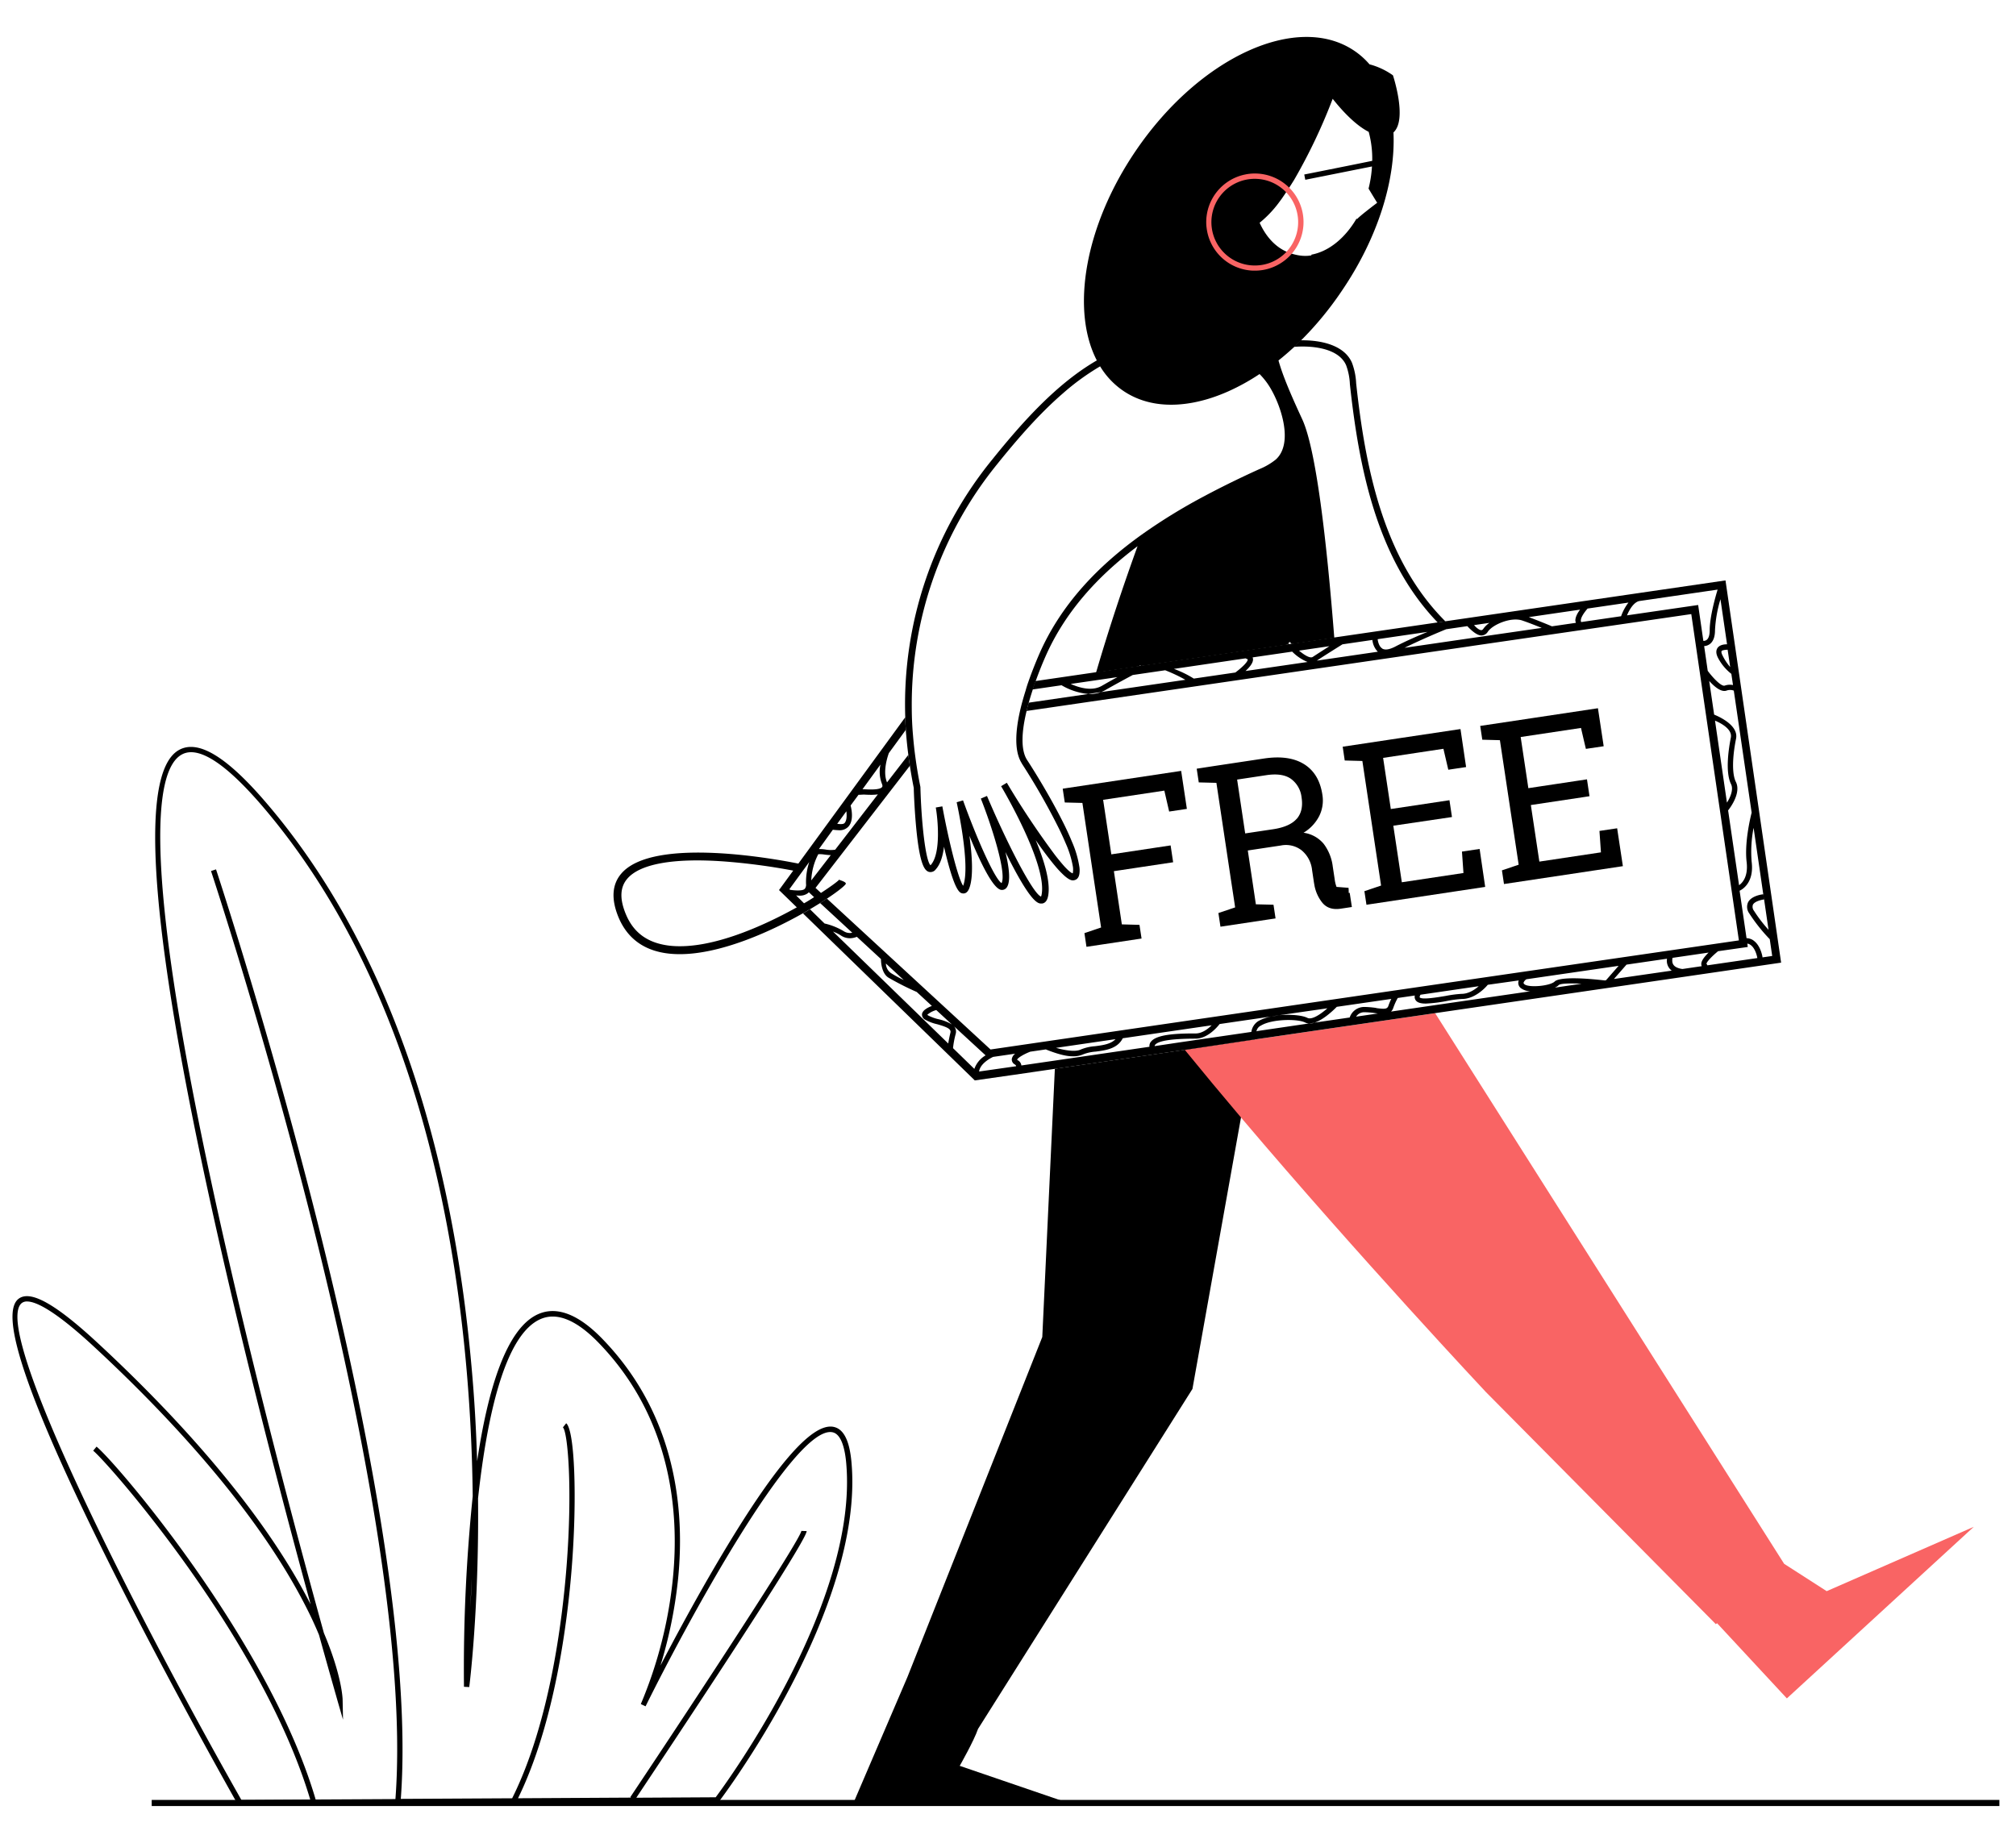 <svg id="Capa_1" data-name="Capa 1" xmlns="http://www.w3.org/2000/svg" viewBox="0 0 764.75 697.74"><title>Mesa de trabajo 40</title><path d="M476,394.39,470.76,424,452.34,527,371,656l0,0c-1.53,4.49-6.94,14-6.94,14l44.17,15.11H323.3l20.93-48.82,51.15-129,4.77-101.78,49.28-7.19Z"/><path d="M748.73,579.31l-70.9,65.1-26.49-28.54-.44.38-87.25-88.09S515.9,477.29,470.76,424c-7.25-8.56-14.41-17.18-21.33-25.67L476,394.39l36.12-5.28h.06l1-.15,31.22-4.55L676.8,593.35l16.14,10.37Z" fill="#f96464"/><path d="M488.63,244l-.62.54.93-.13Zm0,0-.62.54.93-.13Zm0,0-.62.54.93-.13Zm0,0-.62.54.93-.13Zm0,0-.62.54.93-.13Zm0,0-.62.54.93-.13Zm0,0-.62.54.93-.13Zm0,0-.62.54.93-.13Zm0,0-.62.54.93-.13Zm0,0-.62.54.93-.13Zm0,0-.62.54.93-.13Zm0,0-.62.54.93-.13Zm0,0-.62.54.93-.13Zm0,0-.62.54.93-.13Zm0,0-.62.54.93-.13Zm0,0-.62.54.93-.13Zm25.8-98.67,0-.18a25.48,25.48,0,0,0-1.57-7.5C510,131,501.25,129,493.41,129.12q-1.29,1.27-2.61,2.49c7.62-.6,17.15.71,19.85,7a23.63,23.63,0,0,1,1.4,6.81l0,.19c3.41,31.49,10.1,66.51,33.33,90.58l2.92-.43C524.61,212.14,517.86,176.94,514.43,145.31ZM488.63,244l-.62.54.93-.13Zm0,0-.62.54.93-.13Zm0,0-.62.54.93-.13Zm0,0-.62.54.93-.13Zm0,0-.62.54.93-.13Zm0,0-.62.54.93-.13Zm0,0-.62.54.93-.13Zm0,0-.62.54.93-.13Zm0,0-.62.54.93-.13Zm0,0-.62.54.93-.13Zm0,0-.62.54.93-.13Zm0,0-.62.54.93-.13Zm0,0-.62.54.93-.13Zm0,0-.62.54.93-.13ZM602,295.72h-.09l.1,0ZM488.63,244l-.62.54.93-.13Zm0,0-.62.54.93-.13Z"/><polygon points="424.69 330.22 422.54 330.54 425.56 350.73 432.25 350.91 433.04 356.1 418.49 358.29 412.14 359.24 411.37 354.05 414.65 352.94 417.69 351.91 414.31 329.42 413.15 321.68 410.6 304.65 403.92 304.48 403.77 303.55 403.13 299.25 404.7 299.01 448.06 292.49 450.23 306.91 443.51 307.92 441.68 299.98 418.46 303.47 421.57 324.16 444.06 320.77 445.02 327.16 432.99 328.97 424.69 330.22"/><rect x="57.55" y="682.93" width="700.9" height="2.32"/><path d="M608.72,372l.38,0,.09-.11Zm60.22-32.7h0l.13.85ZM496.6,388.36a5.84,5.84,0,0,0,1.94-.28Zm-20,2.92,0,.18.05,0c0-.06,0-.11,0-.17Z"/><path d="M318.34,333.75c-.44.58-3,2.5-6.92,5.05l-2.06-1.91,35.79-46.34c-.23-1.39-.42-2.77-.58-4.15l-8.09,10.46a1.21,1.21,0,0,0-.05-.14c-1.76-4.39.64-10.67.76-11h0l6.43-8.8c-.12-1.59-.2-3.18-.23-4.76l-40.54,55.51c-6.91-1.41-55.1-10.62-67.25,3.89-3.43,4.08-3.78,9.54-1.07,16.25,3.36,8.24,9.8,12.95,19.15,14a38.53,38.53,0,0,0,4.19.22c15.19,0,33.69-8.16,46.71-15.5l2.68-1.55c1.38-.81,2.67-1.6,3.88-2.35l2.59-1.68c3.91-2.6,6.46-4.63,7.05-5.48S318.34,333.94,318.34,333.75ZM334,290.09a12.7,12.7,0,0,0,.57,7.37c.32.79.11,1.06.05,1.15-.87,1.2-5.17.94-6.78.85l-.66,0Zm-12.94,17.73c.2,1.61.18,3.5-.69,4.47-.45.48-1.59.45-2.78.28Zm-5.13,7c.84.11,2,.19,2.42.19a4.49,4.49,0,0,0,3.5-1.39c2-2.2,1.27-6.26.82-8l3-4.06c.82,0,1.86-.09,2.07-.08.89.05,1.78.09,2.66.09a16.67,16.67,0,0,0,2.61-.17l-16.2,21a11.48,11.48,0,0,1-3.72-.08,14.73,14.73,0,0,0-2.44-.17Zm-5.54,9.29a11,11,0,0,1,2.43.14c.72.09,1.53.18,2.33.2l-7.4,9.59A23.47,23.47,0,0,1,310.4,324.12Zm-3.4,2.94a24.25,24.25,0,0,0-1.23,8.32,2.59,2.59,0,0,1-.32,1.65,1,1,0,0,1-.15.2,1.3,1.3,0,0,1-.19.17c-.91.71-4,.46-5.4.22l-.24-.24ZM253.88,358.8c-8.22-1-13.64-4.93-16.55-12.13-2.31-5.67-2.12-10,.57-13.2,4.75-5.66,17.43-8,36.63-6.63a235.21,235.21,0,0,1,26.37,3.49l-5.39,7.38,6.75,6.56C288.55,351.91,268.78,360.53,253.88,358.8ZM305,342.73l-3-3a9,9,0,0,0,1.31.1,5.06,5.06,0,0,0,3.08-.89,2.74,2.74,0,0,0,.43-.41l2,1.87C307.61,341.18,306.34,342,305,342.73Z"/><path d="M512,338.78h-.38c0-.63,0-1.27-.07-1.92l-4.55-.35a12.58,12.58,0,0,1-.7-2.9l-.73-4.82a17.84,17.84,0,0,0-3.45-8.63,12.06,12.06,0,0,0-7.64-4.2,15.8,15.8,0,0,0,5.95-6.33,13.29,13.29,0,0,0,1.2-8.1q-1.2-8-6.93-11.58t-15.23-2.15l-19,2.86-6.51,1,.78,5.2,6.69.17,5.47,36.44,1.42,9.34.21,1.48-6.34,2.13.78,5.19,18.35-2.76,2.55-.38-.78-5.19-6.69-.17-1.34-9-1.72-11.42,12.61-1.9a9.71,9.71,0,0,1,7.83,1.86,11.2,11.2,0,0,1,3.94,7.45l.7,4.66c.06.39.14.78.2,1.16a14.92,14.92,0,0,0,2.95,6.54q2.43,3,7,2.32l3.25-.49,1-.15Zm-20.11-28.11c-1.74,2-4.79,3.38-9.2,4l-10.34,1.55-3.06-20.43,11.13-1.68c4-.6,7.14-.13,9.32,1.42a10,10,0,0,1,4,7.07Q494.53,307.62,491.92,310.67Z"/><path d="M561.28,322.11l-6.7,1,.57,8.13-23.38,3.51-3.23-21.46L550.79,310l-.95-6.38-22.25,3.34-2.92-19.4,12.73-1.92,4.36-.66,5.79-.87.81,3.49.64,2.75.4,1.7,3.21-.48,3.54-.53-.13-.88-2-13.54L531.42,280l-3.85.58-18.23,2.74.77,5.23,6.69.18L523.9,336l-6.33,2.13.76,5,0,.15h.06l45-6.77Z"/><path d="M613.45,314.27l-6.71,1,.56,8.13-23.36,3.51-3.23-21.46,19.63-2.95,2.62-.4-.24-1.6-.71-4.73v-.06h-.09l-12.47,1.88-5.79.87-3.9.59-.24-1.62-.36-2.43-2.31-15.36,22.88-3.44,1.33,5.72.53,2.22,6.75-1-.26-1.73-.82-5.41-.56-3.72-.54-3.56-44.66,6.71.79,5.23,6.68.18,1.94,12.84.37,2.49,4.81,31.92-6.35,2.14.78,5.19,45.1-6.78Z"/><path d="M323,554.84c-.74-8.33-3-12.74-6.88-13.47-8.3-1.54-22.69,15.29-44,51.46-8.41,14.28-16.2,28.79-21.58,39.11A171.6,171.6,0,0,0,257.23,599c2.53-25.3-.36-61.59-28.52-90.79-9-9.37-17.19-12.65-24.23-9.74C192,503.63,185,527.6,181,554.41c-.35-11.44-1-23.63-2.17-36.32-3.56-39.85-10.83-76.74-21.59-109.66-13.47-41.18-32.49-76.22-56.52-104.15C85.93,287.06,75.21,280.59,68,284.5c-16.12,8.74-10.88,72.18,15.58,188.56,11.74,51.62,25.24,102.74,34.26,135.69-19.5-38.32-54.9-75.29-81.16-99.55C20.83,494.56,11.41,489.36,7,492.83c-7.58,6,3.87,39.2,35,101.45,22.71,45.39,47.83,89.7,48.08,90.14l.29.51,181.58-1h.49l.3-.39C273.33,682.81,328,610.58,323,554.84ZM271.49,681.93l-30.11.17C253.54,663.84,306,585,306,580.93l-2-.07c-.71,3.82-39.2,62.52-64.89,101l.3.2-42.9.24c14-28.62,18.78-67.13,20.39-87.67,2.08-26.52,1.08-52-2.12-54.61l-1.25,1.56c1.82,1.6,3.73,23,1.36,53.08-1.62,20.57-6.45,59.29-20.61,87.65l-42.24.23c4.46-59.56-14.76-152-31.7-219.24-18.42-73.06-38.2-132.85-38.39-133.44l-1.9.63c.2.59,19.95,60.32,38.36,133.31C135.32,531,154.52,623.33,150,682.61l-30.26.16C102.15,622.92,44.6,555.53,36.63,548.88l-1.28,1.54c3.16,2.64,19.28,20.6,36.82,45.43,15.52,22,35.93,54.79,45.51,86.93l-26.11.15c-40.15-70.79-95.26-179-83.3-188.53a3.13,3.13,0,0,1,2-.59c3.24,0,10.19,3.12,25.06,16.85,26.11,24.13,61.3,60.86,80.68,98.89,2,3.89,3.64,7.49,5,10.77,4.26,15.35,6.94,24.61,7,24.89l2.11,7.28-.15-7.58c0-.43-.27-9.13-7.1-25.31-8.77-31.64-24.18-89-37.37-147C52.83,328.88,58.47,291.94,69,286.26c6.18-3.35,16.37,3.16,30.28,19.32C123.09,333.3,142,368.11,155.36,409c10.72,32.77,17.95,69.51,21.5,109.2,1.59,17.71,2.29,34.44,2.46,49.51A641.21,641.21,0,0,0,176,640l2,.11c.05-.39,3.77-29.37,3.34-71.58,3.42-31.4,10.26-62.49,23.92-68.13,6.2-2.57,13.62.55,22,9.27,27.61,28.64,30.45,64.29,28,89.15a165.24,165.24,0,0,1-12.17,47.74l1.8.86c14.73-29.86,56.21-106.78,70.85-104,3.55.66,4.82,6.72,5.26,11.68C325.71,607.88,275.81,676.14,271.49,681.93Zm-92.56-83c-.13,3.87-.3,7.51-.48,10.91C178.58,606.38,178.74,602.72,178.93,598.93Z"/><path d="M654.55,220.22l-106.22,15.5-2.92.43-39.28,5.73L490,244.24l-1.05.15-.93.13-1.77.26-53.52,7.81-1,.14-16,2.33-22.94,3.35c-.37,1-.73,2.09-1.1,3.19L402.69,260h0a24.37,24.37,0,0,0,10.09,3.3l.69-.1,4.15-.61a11.21,11.21,0,0,1-4.11.73h-.07l-.66,0-22.55,3.29c-.29,1-.57,2.1-.82,3.15l23.19-3.39,52.66-7.68,2.38-.35h0l26.79-3.91,2.86-.42,9.64-1.4,48.84-7.13L559,245,641.57,233l18.06,123.81L538.18,374.48l-8.28,1.21-.36.05L478,383.26l-36.4,5.31-41,6-24.85,3.63-62.06-57.24-2.59,1.68,12.2,11.26a4.25,4.25,0,0,1-3.3-.62,24.86,24.86,0,0,0-7.22-2.89h0L307.27,345l-2.68,1.55,65.19,63.38,14-2,.65-.09h0l15.69-2.29,49.28-7.19L476,394.39l36.12-5.28h.06l1-.15,31.22-4.55,131.25-19.16Zm16.33,132.57a53.13,53.13,0,0,1-5.52-7.21,2.43,2.43,0,0,1-.41-2.31c.66-1.31,3.32-1.88,4.2-2l-.11-1.05Zm-14.55-99.7a20.06,20.06,0,0,1-2.93-4.45c-.39-.76-.49-1.36-.29-1.65s1.44-.46,2.25-.47ZM565,236.33a9.11,9.11,0,0,0-2.28,2.21c-.35.53-.67.54-.79.55h0c-.81,0-2-1-2.76-1.91ZM406.16,259.5l8.74-1.27,9-1.32c-1.9,1-3.94,2.17-5.93,3.31C414.29,262.35,409.51,261,406.16,259.5Zm43.49-1.57-32,4.67h0A8.5,8.5,0,0,0,419,262c3.85-2.2,7.88-4.38,10.71-5.89l12.29-1.8a58.88,58.88,0,0,1,7.71,3.65Zm19-2.77-15.8,2.31a39.33,39.33,0,0,0-7.53-3.68l27.17-4c.41.18.83.38.83.39C473.36,251.13,471.28,253.15,468.63,255.16Zm26.2-3.82-2.82.41-19.56,2.85c1.66-1.53,2.91-3.15,2.85-4.48a2.05,2.05,0,0,0-.15-.69l13.25-1.93,1.75-.26a17.4,17.4,0,0,0,5.84,3.93Zm-2.06-4.48,11.51-1.68c-2.31,1.47-4.88,3.13-6.33,4.08C497,249.88,494.9,248.64,492.77,246.86Zm14,2.74-7.27,1.06c2.56-1.69,7.72-4.93,9.74-6.19h0l11.35-1.66a7.31,7.31,0,0,0,2.05,4.47Zm17.6-3.52c-1.22-.71-1.67-2.53-1.79-3.56l18.93-2.77c-3.74,1.53-8.43,3.57-12.35,5.63C527,246.48,525.4,246.72,524.32,246.08Zm31.51-3.65-3.17.46-19.93,2.91c5.93-2.94,13-5.92,15.86-7.08l.13,0,2.38-.35,5.44-.8c1,1.09,3.45,3.54,5.32,3.54h.08a2.91,2.91,0,0,0,2.4-1.44c1.77-2.66,8.76-5.69,13.06-4.23,2.27.77,5.07,1.87,7.36,2.8Zm41.78-6.67a3.45,3.45,0,0,0,.1.56l-9.06,1.32h0c-1.88-.79-5.55-2.3-8.78-3.49l19.45-2.84C598.33,232.69,597.47,234.35,597.61,235.76Zm2.16.26a.69.69,0,0,1-.16-.45c-.12-1.18,1.25-3.18,2.56-4.67l15.51-2.27a18.38,18.38,0,0,0-2.8,5.18Zm44.34-6.47-27,3.93c.89-2.13,2.5-4.89,4.59-5.42v0l29.79-4.35c-.81,2.65-3,10.33-3,15.4,0,1.8-.39,3.06-1.12,3.65a2,2,0,0,1-1.29.41Zm2.27,15.59a3.91,3.91,0,0,0,2.21-.81c1.27-1,1.91-2.75,1.91-5.24a48.94,48.94,0,0,1,2.07-11.73l2.5,17.1c-.72,0-2.71.06-3.63,1.41-.62.95-.58,2.18.17,3.67a18.66,18.66,0,0,0,5.09,6.14l.63,4.25a5.91,5.91,0,0,0-3.15.21c-1.13.38-4-2.35-6.44-5.61h0Zm4.12,28.29c1.63.67,6.7,3.05,6,6.46-.75,3.76-2.24,13,.09,17.65,1,2-.28,5-1.56,7Zm9.13,62.48-4.16-28.43c1-1.25,5-6.75,2.93-10.84-1.43-2.85-1.4-9,.08-16.35,1-4.88-5.88-8.16-8.31-9.15l-1.87-12.77c2.08,2.3,4.58,4.32,6.53,3.67a4,4,0,0,1,2.8,0l6.77,46.3c-.61,2.37-2.77,11.66-1.89,18.82C663.22,332.89,660.72,335.19,659.63,335.91ZM538.85,377.42l1.09-.16,21-3.07c-1.51,1.32-3.88,2.9-6.49,2.9a43.61,43.61,0,0,0-6,.78c-3,.51-9.27,1.57-9.92.52C538.52,378.32,538.52,378,538.85,377.42Zm-35.31,5.15c-2.66,2.33-5.89,4.48-7.59,3.63-2-1-6.38-1.39-10.69-1Zm-18.35,2.68-2.79.41A27.13,27.13,0,0,1,485.19,385.25Zm-84.68,12.33.08,0,22.57-3.3c-1.82,1.91-4.86,2.3-7.81,2.68a17.22,17.22,0,0,0-5.3,1.22c-2.2,1.1-6.44.24-9.46-.6h-.08Zm-57.68-25.73a47.75,47.75,0,0,1-4.78-2.59,4.56,4.56,0,0,1-2-3.68Zm17.7,20c-.42,1.72-.67,3.08-.82,4.08L316,353.46a15.3,15.3,0,0,1,2.95,1.46,6.11,6.11,0,0,0,3.43,1.07,7.08,7.08,0,0,0,2.66-.55l9.15,8.45c0,1.79.44,5.47,2.76,7a106.13,106.13,0,0,0,10.8,5.48s0,0,0,0l5.75,5.3c-1.61.63-3.52,1.65-3.74,3.05a2.18,2.18,0,0,0,1.18,2.16,16.52,16.52,0,0,0,4.56,1.73C359.27,389.69,360.9,390.41,360.53,391.85Zm-4.48-5.13a16.17,16.17,0,0,1-4-1.46,2.2,2.2,0,0,1-.28-.24,8.42,8.42,0,0,1,3.4-1.78l5.94,5.48A16.78,16.78,0,0,0,356.05,386.72Zm13.56,18.84-8.09-7.87a33.57,33.57,0,0,1,1-5.36,3.1,3.1,0,0,0-.59-2.9l11.95,11A9.71,9.71,0,0,0,369.61,405.56Zm15.8-1-14,2c.41-3.09,4.46-5.15,5.31-5.55l8.38-1.22a3.23,3.23,0,0,0-1.28,2,2.1,2.1,0,0,0,1.1,2.06c.39.26.52.47.51.54A.24.24,0,0,1,385.41,404.59Zm51.17-9.31a2.68,2.68,0,0,0-.55,1.92l-35.75,5.22-12.83,1.87a2.61,2.61,0,0,0-1.4-2c-.14-.1-.19-.17-.21-.17.07-.63,2.52-2.12,5-3.06h0l5.88-.86c2.24.91,6.81,2.61,10,2.61A9.41,9.41,0,0,0,411,400a16.11,16.11,0,0,1,4.66-1c3.71-.48,8.24-1.07,10.25-5.06l17.94-2.62,15.78-2.3c-1.51,1.49-3.7,3.1-6.08,3.1C446.29,392.09,438.65,392.47,436.58,395.28Zm38.11-3.72-27.45,4L438,396.92a.84.84,0,0,1,.17-.46c1.18-1.57,6.32-2.37,15.32-2.37,4.27,0,7.77-3.77,9.17-5.55l14.8-2.16,4.85-.71a16.13,16.13,0,0,0-5,1.77A5.77,5.77,0,0,0,474.69,391.56Zm2-.29c0,.06,0,.11,0,.17l-.05,0,0-.18h0a3,3,0,0,1,1.7-2.11c4.19-2.54,13.88-2.59,16.7-1.18a3.59,3.59,0,0,0,1.52.38Zm20-2.91,1.94-.28A5.84,5.84,0,0,1,496.6,388.36Zm17.73-2.59a3.64,3.64,0,0,1,3.17-1.68,32,32,0,0,1,4.26.37l.83.11Zm7.7-3.29a33.57,33.57,0,0,0-4.53-.39,5.83,5.83,0,0,0-5.6,4l-13.35,1.95c3.16-1,6.62-4.14,8.46-6l20.67-3a21.27,21.27,0,0,0-1.13,2.72C526.18,382.88,525.26,382.92,522,382.48Zm20.68-.85-15.12,2.21a3.5,3.5,0,0,0,.86-1.43,23.77,23.77,0,0,1,1.68-3.72l6.48-.94a2.2,2.2,0,0,0,.27,1.7c.61,1,2,1.36,3.88,1.36a54.45,54.45,0,0,0,8.07-1,41.93,41.93,0,0,1,5.67-.75c5.42,0,9.61-5.16,9.78-5.38L576.13,372a2,2,0,0,0-.16.54,2.58,2.58,0,0,0,.82,2.28,6.31,6.31,0,0,0,3.72,1.3Zm47-6.86a5.11,5.11,0,0,0,1.52-1c.67-.6,4.2-.71,8.63-.5ZM609.1,372l-.38,0c-15-1.71-18.24-.3-18.93.38-1.76,1.77-10.1,2.49-11.58,1-.3-.3-.28-.47-.26-.54a2.62,2.62,0,0,1,1.09-1.29h0L614,366.46l-4.78,5.47Zm3.13-.55L617,366l15.36-2.24a4.69,4.69,0,0,0,1.79,4.52Zm26-3.79h0a7,7,0,0,1-2.31-.66c-1.33-.7-1.8-1.83-1.46-3.57l13.68-2c-1.45,1.43-2.73,3-2.77,4.26a1.93,1.93,0,0,0,.17.9Zm9.45-1.39a1.24,1.24,0,0,0-.34-.55c0-.74,2-2.83,4.39-4.81L663,359.3l-.18-1.28a2.66,2.66,0,0,1,1.2.49c2,1.35,2.58,4.79,2.61,5Zm17.5-9.43a4.8,4.8,0,0,0-2.65-.88l-2.63-18c.6-.26,5.62-2.72,4.57-11a46.83,46.83,0,0,1,.74-12.86l3.67,25.2h0l.09.86-.13-.85c-.62.07-4.5.6-5.74,3.07a4.21,4.21,0,0,0,.49,4.22,63.88,63.88,0,0,0,7.75,9.75l.93,6.37-3.68.53C668.61,363.06,667.9,358.76,665.2,356.88Z"/><path d="M528.4,28.58a27.26,27.26,0,0,0-8.89-4.17,29.06,29.06,0,0,0-5.72-5.11c-21.59-14.68-58.71,2.28-82.93,37.88-19.46,28.59-24.68,60.51-14.79,79.57-15.06,8.71-28,23.07-39.83,37.8a147,147,0,0,0-32.84,97.6c0,1.58.11,3.17.23,4.76,0,.79.1,1.59.17,2.38.2,2.35.45,4.72.77,7.11.16,1.38.35,2.76.58,4.15.42,2.8.92,5.6,1.48,8.41,0,1,.25,7.84.89,14.8,1.3,13.92,3.11,16.39,4.69,17a2.46,2.46,0,0,0,2.78-.93c1.8-2,2.7-5.2,3.11-8.58.06.29.12.57.19.86,3.94,16.57,5.86,16.76,7,16.88.71.06,1.68-.19,2.35-1.86,1.71-4.22,1.11-12.66.1-20,4,9.73,8.91,20.12,12.09,20.52a2.2,2.2,0,0,0,2.11-1c1.5-2.21.87-7.52-.55-13.38,9,18.11,12,19.55,13.48,19.55.15,0,.29,0,.41,0,.86-.1,1.94-.7,2.34-3,.92-5.26-1.52-13.35-4.75-21.08,2.75,4,5,6.91,6.77,9.1l.48.57a37.26,37.26,0,0,0,3.46,3.69c2.4,2.19,3.38,2,4,1.85s1.66-.63,1.9-2.56a9.08,9.08,0,0,0,0-2.27,37.81,37.81,0,0,0-2.83-9.71c-1.18-2.89-2.64-6-4.2-9-5.22-10.22-11.59-20.18-12.8-22-2.62-4-2-11.27-.25-18.53.25-1.05.53-2.11.82-3.15.47-1.71,1-3.39,1.52-5,.37-1.1.73-2.17,1.1-3.19,1.34-3.77,2.65-6.93,3.49-8.85,7.56-17.54,20.3-31.27,35.19-42.45-5.53,15.26-10.91,31.42-15.74,47.95l16-2.33.82-.43.14.29,53.52-7.81,1.77-.26.62-.54.62-.55c.23.27.48.54.74.81l16.14-2.36c-2.92-37.17-6.92-71.62-12.17-82.95-4.51-9.74-7.43-16.66-9-22.3,2-1.57,3.91-3.25,5.83-5q1.32-1.22,2.61-2.49A124.93,124.93,0,0,0,509,110.36c13.82-20.29,20.44-42.26,19.6-60.12C534,45.34,528.4,28.58,528.4,28.58ZM483.94,174.37a25.13,25.13,0,0,1-6.41,3.71l-.19.09c-6,2.73-12,5.63-18,8.76-.73.38-1.46.76-2.19,1.16a213.34,213.34,0,0,0-24,14.72c-16.52,11.81-30.78,26.52-39.09,45.75-1.11,2.58-2.58,6.19-4,10.26-.36,1-.7,2.1-1,3.19-.52,1.63-1,3.3-1.46,5-.27,1.05-.53,2.09-.76,3.14-1.66,7.54-2.1,15,.76,19.46l0,.06a253.09,253.09,0,0,1,14.17,24.84c.91,1.85,1.72,3.64,2.44,5.35a37.65,37.65,0,0,1,2.79,9A7.51,7.51,0,0,1,407,331a2.86,2.86,0,0,1-.07.36c-.69-.18-1.78-1.13-3.19-2.66l-.09-.1c-1-1.14-2.21-2.58-3.5-4.26A315.21,315.21,0,0,1,381.93,297l-2.17,1.3c.17.29,17.43,29.28,15.39,41a3.25,3.25,0,0,1-.25.88c-3.1-1.1-13-20.47-20.5-38.18l-2.33,1c4.45,11.26,9.77,28.41,7.87,32.07-2.61-1.52-9.53-17.2-14.62-31.39l-2.42.71c.05.24,5.38,24.12,2.46,31.7-2-2.93-5.54-17.35-7.89-30.14l-2.49.44c.8,4.57,2,17.39-1.87,21.77l-.14.13c-1.92-1.84-3.47-16.52-3.82-29.48l0-.21c-.73-3.61-1.35-7.22-1.84-10.8-.19-1.42-.38-2.83-.53-4.23s-.32-3-.43-4.46c-.16-1.79-.28-3.59-.36-5.38-.07-1.63-.11-3.27-.12-4.9a144.66,144.66,0,0,1,32.36-92.67c7.77-9.66,16-19.15,25-26.93A91.67,91.67,0,0,1,417.32,139a29.93,29.93,0,0,0,8.75,9.27c7.53,5.13,16.95,6.4,27.08,4.37h0a57.68,57.68,0,0,0,9.26-2.7h0c1.18-.44,2.35-.93,3.53-1.45a81.45,81.45,0,0,0,11.86-6.57,27.15,27.15,0,0,1,3.11,3.75C485.42,152.2,491.15,167.92,483.94,174.37Zm30.83-91.14c0,.06-.06-.08-.12-.4-4.33,7.48-10.58,12.58-17.18,13.79l0,.27a12.4,12.4,0,0,1-2.08.2,14.17,14.17,0,0,1-2.47-.17h0A19.42,19.42,0,0,1,488,95.49l-.55-.26-.17-.08-.09-.05c-4-2.06-7.21-5.8-9.36-10.58a42.58,42.58,0,0,0,7.05-7.31l.74-1c.16-.22.34-.47.54-.73.78-1.12,1.75-2.56,2.77-4.11.35-.55.73-1.11,1.08-1.68s.7-1.08,1-1.61l0,0a212,212,0,0,0,14.53-30.59c3.49,4.41,8.54,9.92,13.66,12.54a38.59,38.59,0,0,1,1.34,11L514,62.36l-1.78.36-14.13,2.83-3.33.66.19,1,.2,1,3.61-.72,12.91-2.58,3.29-.66,5.48-1.09a42.93,42.93,0,0,1-.79,6.16c-.15.76-.31,1.5-.5,2.24,1.79,3,3.27,5.38,3.27,5.38S514.9,82.61,514.77,83.23Z"/><path d="M488.27,70.48A18.42,18.42,0,0,0,476,65.83a17.49,17.49,0,0,0-3.64.37,18.46,18.46,0,0,0-14.79,18.06,16,16,0,0,0,.13,2.09,18.44,18.44,0,0,0,17.63,16.34H476A18.2,18.2,0,0,0,485.6,100a16.91,16.91,0,0,0,1.9-1.32,18.4,18.4,0,0,0,.77-28.21Zm-.19,25h0a16.76,16.76,0,0,1-2.83,2.42,16.28,16.28,0,0,1-9.2,2.83,16.44,16.44,0,1,1,8-30.76,16.77,16.77,0,0,1,3.12,2.28,16.41,16.41,0,0,1,.87,23.23Z" fill="#f96464"/></svg>